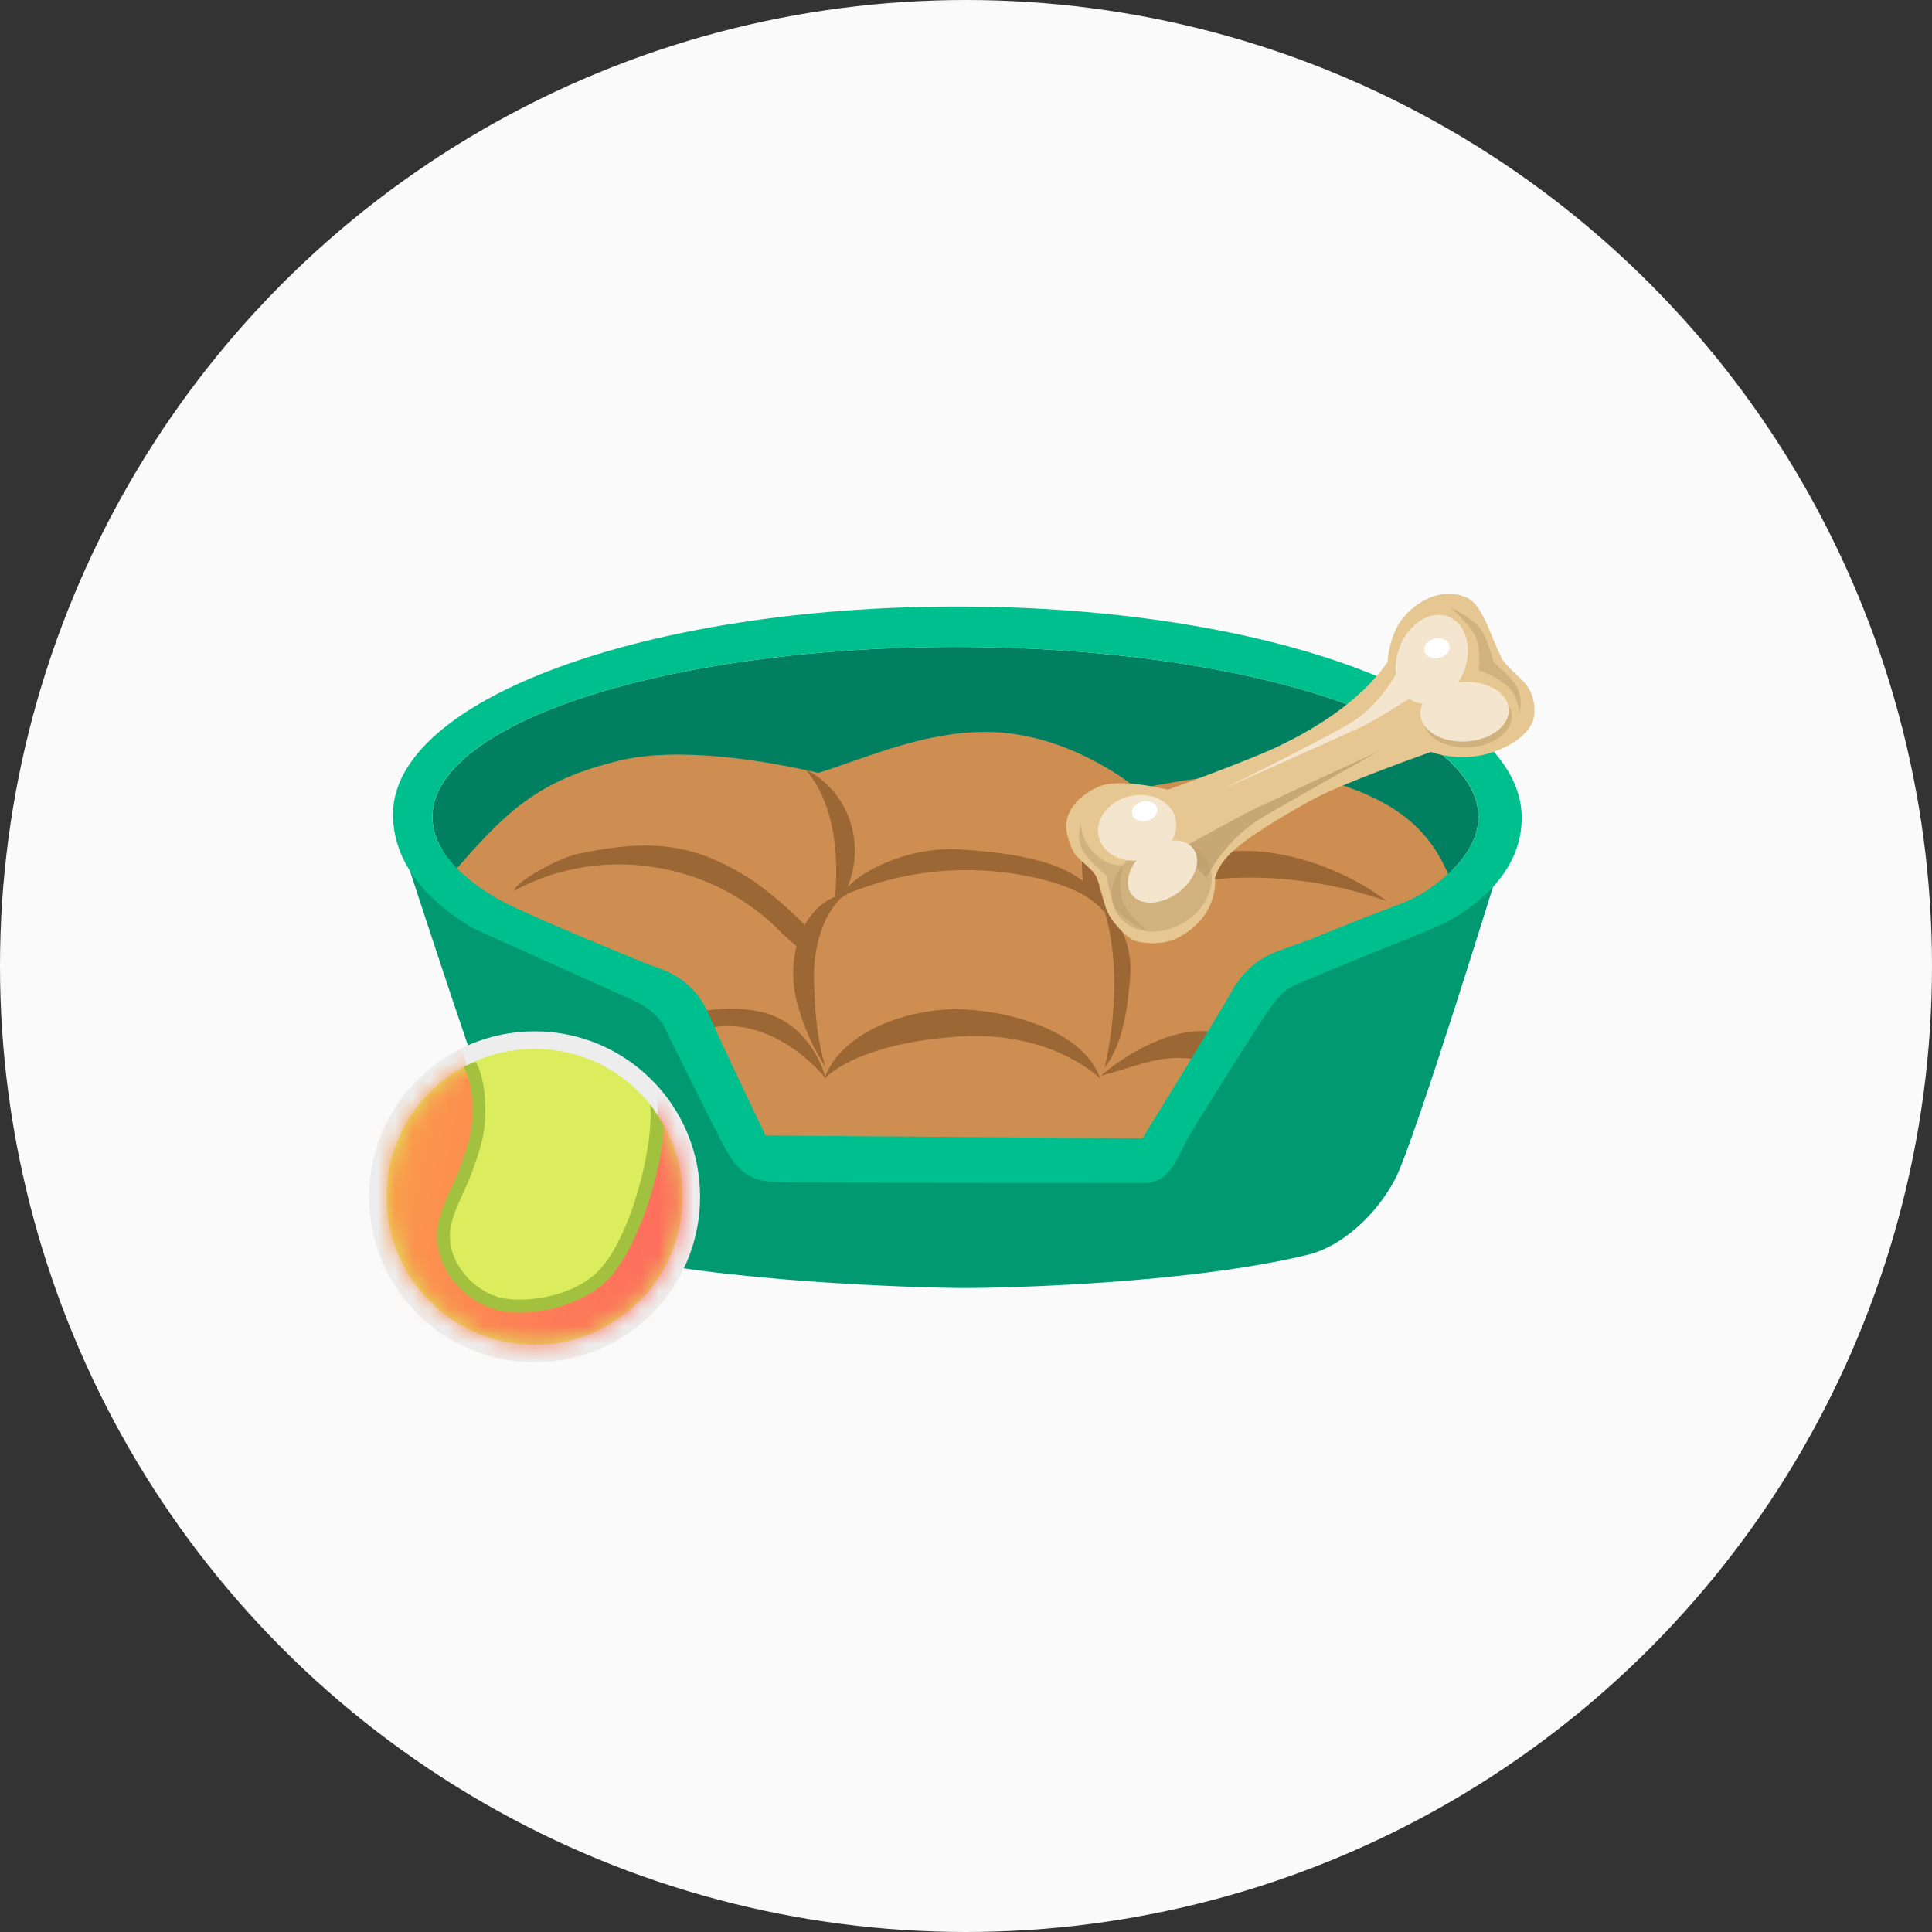 <svg width="110" height="110" viewBox="0 0 110 110" fill="none" xmlns="http://www.w3.org/2000/svg">
<rect x="0" y="0" width="110" height="110" fill="#333333" stroke="none"/>
<circle cx="55" cy="55" r="55" fill="#FAFAFA"/>
<path d="M54.954 52.76V52.683L22.851 48.071C22.851 48.071 28.315 64.992 29.406 67.057C30.497 69.123 32.464 70.876 34.346 71.352C40.841 72.986 52.251 73.318 54.634 73.334C57.018 73.35 67.653 73.101 74.487 71.434C76.381 70.967 78.341 69.205 79.43 67.139C80.519 65.073 85.404 49.208 85.404 49.208L54.954 52.76Z" fill="#009972"/>
<ellipse cx="54.398" cy="46.514" rx="29.776" ry="9.682" fill="#018061"/>
<path d="M82.965 50.493L82.648 50.288C81.294 46.48 78.411 45.25 74.934 44.233C72.832 43.619 67.66 44.295 64.867 44.907L64.71 44.888C63.356 43.791 60.009 41.672 56.12 41.672C52.569 41.672 49.433 43.11 46.595 44.006C43.451 43.271 38.573 42.501 35.261 43.306C30.681 44.422 28.891 46.107 25.814 49.671C25.734 49.765 26.209 50.112 26.619 50.392C26.349 50.57 26.089 50.75 25.845 50.932C24.709 51.781 27.947 53.719 36.154 56.186C38.774 58.03 42.154 62.556 42.557 65.656C45.975 66.895 50.254 66.641 54.26 66.641C58.703 66.641 62.336 67.169 66.014 65.656C67.272 63.674 69.776 57.507 71.944 55.981C80.153 53.42 84.352 51.434 82.965 50.493Z" fill="#CE8E51"/>
<path d="M39.395 57.758C40.988 57.207 42.931 57.445 43.776 57.735C46.087 58.528 46.848 60.8 46.981 61.29C48.083 58.529 52.125 57.32 54.942 57.473C57.811 57.63 61.728 58.78 62.649 61.416C62.634 61.4 59.916 58.644 54.514 59.021C49.288 59.388 47.383 60.98 46.999 61.36C47.003 61.375 47.005 61.383 47.005 61.383C47.001 61.378 46.995 61.374 46.991 61.369C46.944 61.416 46.922 61.442 46.922 61.442C46.934 61.406 46.949 61.371 46.963 61.336C45.065 59.133 42.243 57.761 39.722 58.739C39.523 58.816 39.159 57.839 39.395 57.758ZM62.746 61.185C64.536 59.708 67.164 58.3 69.439 58.811C69.989 58.936 69.594 60.778 68.56 60.421C66.41 59.859 64.881 60.666 62.734 61.241L62.746 61.185ZM45.85 43.802C48.274 45.002 49.316 47.929 48.258 50.509C49.207 49.488 51.824 48.197 54.62 48.361C58.547 48.592 60.525 49.276 61.655 50.16C61.531 48.988 61.575 47.687 62.157 46.749C62.872 45.599 63.232 45.533 64.32 44.985C63.444 46.028 63.3 46.022 62.864 47.429C62.447 48.778 62.351 50.242 62.923 51.525C62.949 51.556 62.975 51.587 63.001 51.619L63.144 50.95C65.207 49.398 68.036 48.506 70.686 48.449C73.512 48.388 76.823 49.65 78.956 51.309C73.973 49.54 67.815 49.368 63.084 51.719C63.951 52.803 64.478 54.109 64.344 55.665C64.199 57.287 63.996 59.343 62.893 60.799C62.898 60.768 64.122 55.994 62.892 51.882L62.868 51.935C61.834 50.594 59.445 50.016 57.769 49.752C54.541 49.247 51.239 49.646 48.232 50.897C48.24 50.896 48.247 50.895 48.255 50.895L47.824 51.175C46.775 52.281 46.307 54.066 46.347 55.748C46.389 57.544 46.496 59.07 46.993 60.73C46.327 59.722 45.821 58.62 45.49 57.461C45.109 56.297 45.062 55.056 45.348 53.873L44.576 53.192C42.658 51.173 40.117 49.837 37.348 49.392C34.578 48.923 31.729 49.391 29.262 50.718C29.375 50.167 31.881 48.824 32.89 48.618C37.12 47.726 39.584 48.001 42.905 50.165C43.931 50.899 44.89 51.72 45.772 52.618C45.77 52.654 45.767 52.698 45.765 52.747C46.185 51.965 46.82 51.345 47.544 51.06C47.628 50.097 47.944 46.167 45.85 43.802ZM47.928 50.944C47.935 50.942 47.943 50.941 47.951 50.939C47.955 50.931 47.958 50.924 47.962 50.916L47.928 50.944Z" fill="#9B6735"/>
<path fill-rule="evenodd" clip-rule="evenodd" d="M22.375 46.362C22.375 39.829 36.753 34.533 54.506 34.533C72.253 34.533 86.379 39.834 86.637 46.365C86.791 50.279 82.717 52.324 82.059 52.655L82.033 52.667C81.744 52.793 80.644 53.241 79.325 53.777C77.056 54.699 74.142 55.884 73.597 56.15C73.064 56.407 72.671 56.82 71.824 58.118C70.712 59.824 68.07 64.005 67.615 64.843C67.518 65.021 67.426 65.209 67.332 65.398C66.859 66.359 66.369 67.352 65.17 67.352L64.933 67.352C62.326 67.352 45.775 67.353 44.685 67.312C44.6 67.309 44.514 67.307 44.428 67.305C43.379 67.277 42.314 67.25 41.336 65.463C40.576 64.074 39.035 60.932 38.212 59.253C38.066 58.955 37.942 58.702 37.849 58.514C37.411 57.625 36.45 57.114 35.906 56.88C35.099 56.537 26.892 52.831 26.892 52.831C23.64 50.865 22.375 48.601 22.375 46.362ZM79.064 51.721C79.948 51.391 80.297 51.261 81.101 50.793C83.063 49.502 84.178 48.05 84.178 46.517C84.178 41.167 70.842 36.834 54.398 36.834C37.953 36.834 24.622 41.169 24.622 46.517C24.622 48.151 25.893 49.708 28.123 51.054C29.303 51.786 34.113 53.761 36.042 54.553C36.391 54.696 36.646 54.801 36.767 54.852C36.871 54.896 36.999 54.94 37.146 54.991C38.009 55.288 39.511 55.806 40.358 57.756C41.279 59.873 43.594 64.651 43.594 64.651L65.042 64.817C65.042 64.817 69.483 57.63 69.98 56.696C70.617 55.513 71.431 54.609 72.911 54.096C74.19 53.65 74.841 53.388 76.205 52.839C76.506 52.717 76.843 52.581 77.228 52.427C78.053 52.098 78.625 51.885 79.064 51.721Z" fill="#00BF8F"/>
<ellipse cx="29.848" cy="67.142" rx="7.007" ry="6.909" fill="#DBED5C"/>
<path opacity="0.2" d="M26.594 65.351C26.478 65.666 26.331 65.979 26.177 66.308C25.801 67.118 25.41 67.956 25.467 68.862C25.564 70.309 26.679 71.663 28.182 72.176C28.617 72.31 29.071 72.373 29.526 72.365C31.006 72.365 32.84 71.822 33.861 70.778C35.359 69.261 36.067 66.261 36.131 64.084C35.945 63.711 35.724 63.355 35.473 63.022C35.662 64.971 35.035 68.698 33.411 70.344C32.104 71.665 29.522 71.966 28.388 71.586C27.14 71.166 26.18 70.003 26.101 68.82C26.052 68.073 26.392 67.342 26.752 66.57C26.906 66.243 27.062 65.902 27.188 65.564C27.675 64.235 27.924 63.463 27.815 61.938C27.791 61.484 27.631 61.047 27.356 60.683C27.152 60.76 26.951 60.846 26.755 60.942C27.015 61.229 27.167 61.596 27.186 61.98C27.285 63.39 27.062 64.07 26.594 65.351Z" fill="black"/>
<path d="M86.821 38.893C86.524 38.569 85.678 37.821 85.526 37.526C84.822 36.152 84.428 34.375 83.43 33.987C81.76 33.336 80.192 34.602 79.625 35.55C79.062 36.497 78.994 37.719 78.994 37.719C78.826 37.876 77.441 40.326 72.574 42.589C70.825 43.4 66.495 44.964 66.495 44.964C66.495 44.964 63.736 44.257 62.533 44.8C61.093 45.45 60.586 46.479 60.727 47.326C60.788 47.694 61.018 48.481 61.353 48.807C61.666 49.114 62.205 49.547 62.374 49.832C62.543 50.118 62.837 51.235 62.954 51.658C63.153 52.386 64.179 53.444 64.659 53.58C65.088 53.7 66.232 53.879 67.222 53.309C69.458 52.026 69.177 49.985 69.177 49.985C69.514 48.909 70.214 48.04 74.667 45.555C76.351 44.615 81.473 42.813 81.473 42.813C81.473 42.813 83.032 43.415 84.766 42.897C86.031 42.516 87.033 41.814 87.294 40.998C87.453 40.503 87.39 39.519 86.817 38.894L86.821 38.893Z" fill="#E7C791"/>
<path opacity="0.75" d="M68.701 49.987C68.701 49.987 69.612 47.962 71.709 46.642C72.696 46.024 78.496 42.776 78.496 42.776C78.496 42.776 72.111 45.721 71.4 46.07C70.475 46.52 67.168 48.35 67.168 48.35L68.704 49.986L68.701 49.987Z" fill="#BC9D6C"/>
<path opacity="0.5" d="M61.535 46.922C61.535 46.922 61.584 47.912 62.324 48.593C63.26 49.451 63.934 49.244 63.934 49.244C63.934 49.244 63.552 50.862 64.065 51.626C64.55 52.341 65.317 53.029 65.317 53.029C65.317 53.029 64.025 52.424 63.615 51.873C63.206 51.322 62.994 49.852 62.994 49.852C62.994 49.852 62.017 49.04 61.7 48.518C61.23 47.737 61.532 46.923 61.532 46.923L61.535 46.922Z" fill="#BC9D6C"/>
<path opacity="0.5" d="M86.075 40.713C86.019 39.779 84.847 39.088 83.457 39.171C82.067 39.254 80.986 40.079 81.041 41.014C81.097 41.948 82.269 42.639 83.659 42.556C85.049 42.473 86.131 41.648 86.075 40.713Z" fill="#BC9D6C"/>
<path d="M85.905 40.374C85.849 39.439 84.677 38.749 83.287 38.831C81.897 38.914 80.816 39.739 80.871 40.674C80.927 41.609 82.099 42.3 83.489 42.217C84.879 42.134 85.961 41.309 85.905 40.374Z" fill="#F4E5CE"/>
<path opacity="0.5" d="M67.359 52.554C68.779 51.728 69.387 50.125 68.717 48.974C68.047 47.824 66.353 47.561 64.933 48.388C63.514 49.215 62.906 50.818 63.576 51.968C64.246 53.118 65.94 53.381 67.359 52.554Z" fill="#BC9D6C"/>
<path d="M67.075 50.827C68.046 50.11 68.434 48.989 67.943 48.325C67.452 47.66 66.267 47.703 65.296 48.42C64.325 49.138 63.936 50.258 64.427 50.923C64.918 51.587 66.104 51.545 67.075 50.827Z" fill="#F4E5CE"/>
<path d="M83.34 38.252C83.867 36.913 83.478 35.506 82.472 35.11C81.467 34.714 80.224 35.479 79.697 36.819C79.17 38.158 79.558 39.565 80.564 39.96C81.57 40.356 82.813 39.591 83.34 38.252Z" fill="#F4E5CE"/>
<path opacity="0.5" d="M86.502 40.592C86.502 40.592 86.474 39.543 85.671 38.942C84.867 38.341 84.181 38.166 84.181 38.166C84.181 38.166 84.387 36.702 83.854 35.953C83.352 35.247 82.57 34.58 82.57 34.58C82.57 34.58 83.837 35.204 84.261 35.745C84.684 36.286 85.032 37.697 85.032 37.697C85.032 37.697 85.969 38.485 86.296 39.002C86.784 39.772 86.502 40.592 86.502 40.592Z" fill="#BC9D6C"/>
<path d="M81.685 36.363C81.292 36.454 81.027 36.773 81.098 37.075C81.169 37.378 81.545 37.546 81.938 37.456C82.331 37.365 82.597 37.046 82.526 36.743C82.455 36.441 82.078 36.272 81.685 36.363Z" fill="white"/>
<path d="M79.979 37.332C79.979 37.332 79.218 39.53 77.2 40.965C76.251 41.642 69.808 44.844 69.808 44.844C69.808 44.844 76.792 41.735 77.508 41.392C78.51 40.91 80.631 39.52 80.631 39.52L79.979 37.332Z" fill="#F4E5CE"/>
<path d="M65.165 48.935C66.375 48.654 67.169 47.62 66.938 46.624C66.707 45.629 65.539 45.049 64.33 45.33C63.12 45.61 62.326 46.644 62.557 47.64C62.788 48.636 63.956 49.215 65.165 48.935Z" fill="#F4E5CE"/>
<path d="M65.296 46.729C65.689 46.638 65.95 46.32 65.88 46.018C65.811 45.717 65.436 45.546 65.043 45.637C64.65 45.728 64.389 46.047 64.459 46.348C64.528 46.65 64.903 46.82 65.296 46.729Z" fill="white"/>
<circle cx="30.438" cy="68.141" r="8.922" fill="#DBED5C" stroke="#EDEDED"/>
<mask id="mask0_2302_423" style="mask-type:alpha" maskUnits="userSpaceOnUse" x="22" y="59" width="17" height="18">
<circle cx="30.438" cy="68.141" r="8.422" fill="#DBED5C"/>
</mask>
<g mask="url(#mask0_2302_423)">
<path d="M27.206 62.893L26.292 59.719L19.712 64.761L16.97 72.978L30.438 82.502L43.472 72.604L37.441 61.773V64.387L37.075 66.628L36.344 69.056L34.699 72.231L32.141 74.285H29.033L27.206 73.725L25.926 72.604L25.195 69.99L26.657 66.628L27.206 62.893Z" fill="url(#paint0_linear_2302_423)"/>
</g>
<path d="M26.189 66.481C26.056 66.851 25.887 67.223 25.708 67.608C25.271 68.561 24.82 69.544 24.89 70.609C25.001 72.311 26.288 73.919 28.029 74.507C28.532 74.665 29.058 74.74 29.584 74.731C31.296 74.731 33.408 74.095 34.6 72.865C36.333 71.08 37.71 66.691 37.784 64.131C37.567 63.694 37.312 63.277 37.021 62.885C37.24 65.177 35.957 70.421 34.076 72.358C32.567 73.912 29.579 74.266 28.262 73.818C26.82 73.326 25.707 71.958 25.619 70.567C25.562 69.687 25.956 68.828 26.373 67.917C26.549 67.531 26.732 67.132 26.877 66.733C27.441 65.168 27.729 64.274 27.605 62.465C27.576 61.931 27.388 60.88 27.07 60.451C26.832 60.542 26.599 60.643 26.373 60.755C26.674 61.093 26.853 62.062 26.874 62.515C26.989 64.175 26.732 64.974 26.189 66.481Z" fill="#A2C23F"/>
<defs>
<linearGradient id="paint0_linear_2302_423" x1="17.235" y1="60.266" x2="46.73" y2="66.138" gradientUnits="userSpaceOnUse">
<stop stop-color="#FAAB43"/>
<stop offset="1" stop-color="#FF5867"/>
</linearGradient>
</defs>
</svg>
